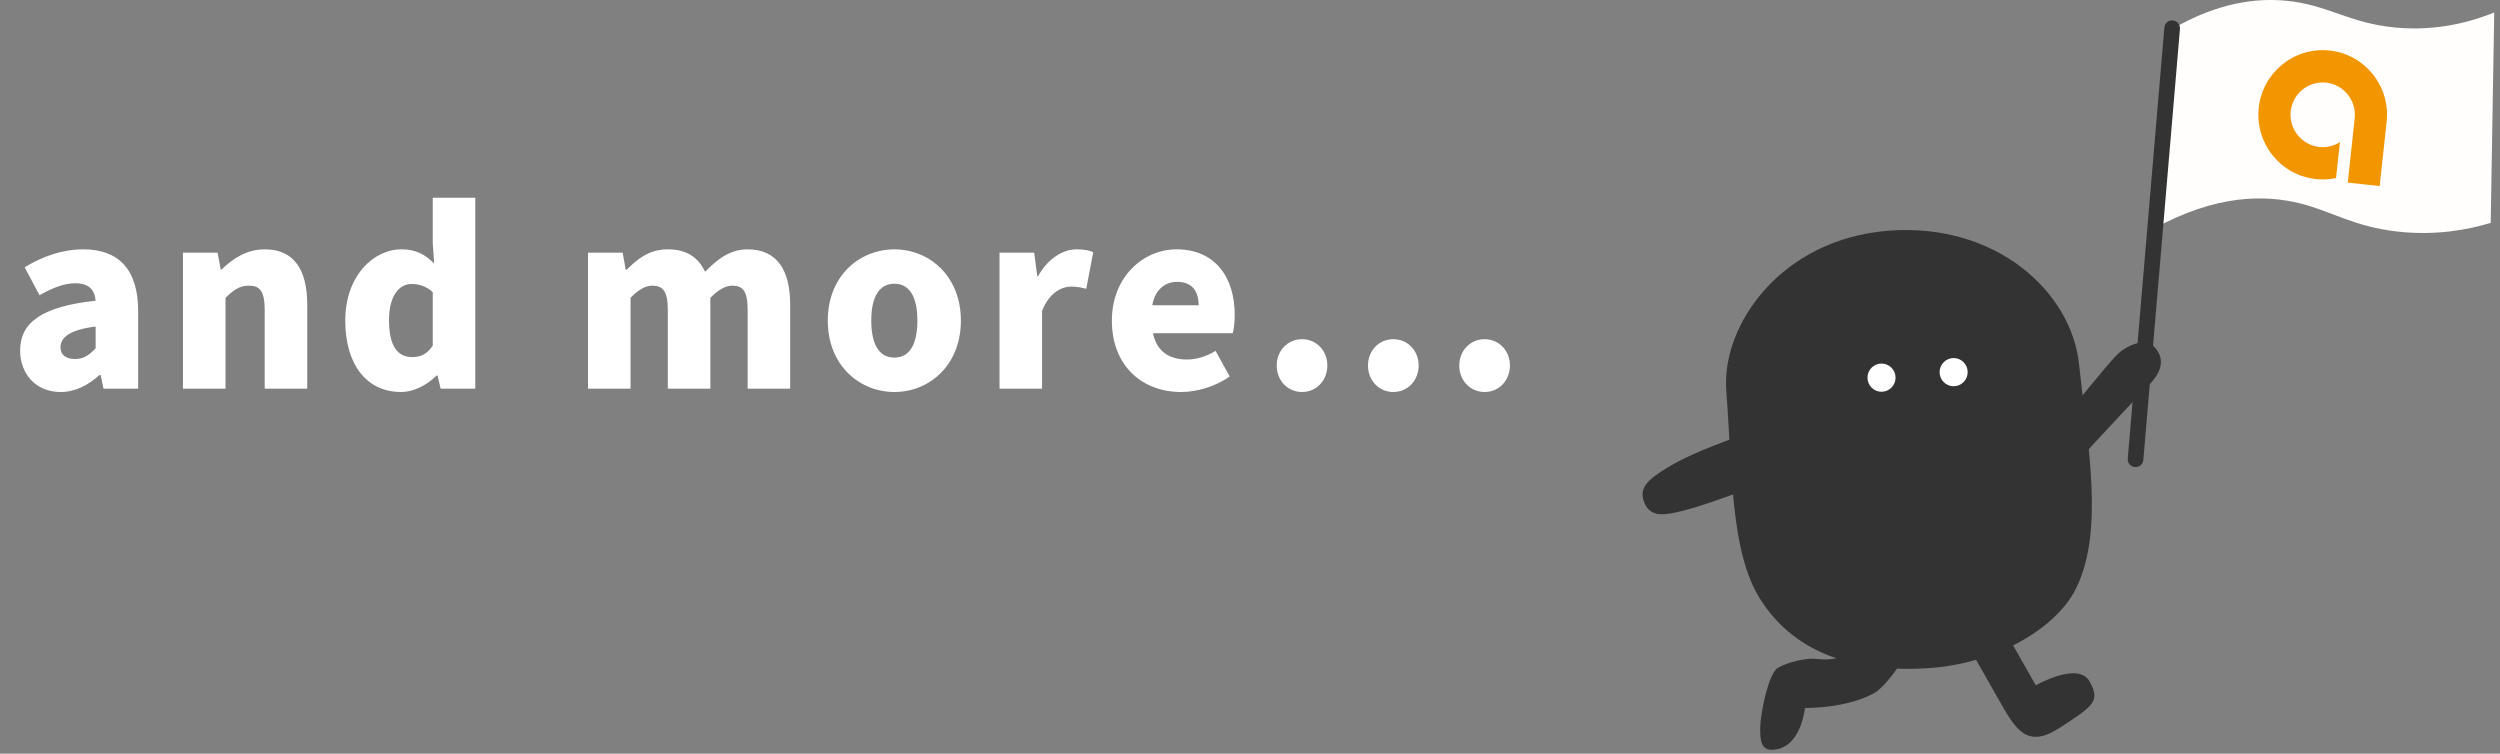 <svg width="272" height="82" viewBox="0 0 272 82" fill="none" xmlns="http://www.w3.org/2000/svg">
<rect x="0" y="0" width="272" height="82" fill="#808080" stroke="none"/>
<path d="M6.583 42.65C3.853 42.65 2.189 40.622 2.189 38.152C2.189 35.032 4.633 33.342 10.405 32.718C10.301 31.522 9.677 30.82 8.169 30.82C6.999 30.82 5.777 31.288 4.295 32.12L2.683 29.078C4.633 27.908 6.739 27.128 9.053 27.128C12.875 27.128 15.033 29.26 15.033 33.888V42.286H11.263L10.951 40.804H10.821C9.599 41.896 8.221 42.65 6.583 42.65ZM8.169 39.062C9.105 39.062 9.729 38.62 10.405 37.892V35.526C7.519 35.89 6.583 36.748 6.583 37.788C6.583 38.646 7.207 39.062 8.169 39.062ZM19.907 42.286V27.492H23.677L24.015 29.338H24.093C25.315 28.142 26.823 27.128 28.825 27.128C32.049 27.128 33.427 29.442 33.427 33.134V42.286H28.799V33.706C28.799 31.652 28.253 31.08 27.083 31.08C26.043 31.08 25.419 31.548 24.535 32.406V42.286H19.907ZM43.624 42.65C39.932 42.65 37.566 39.712 37.566 34.876C37.566 30.04 40.608 27.128 43.676 27.128C45.314 27.128 46.276 27.726 47.238 28.662L47.082 26.452V21.512H51.71V42.286H47.94L47.602 40.856H47.498C46.458 41.896 45.028 42.65 43.624 42.65ZM44.846 38.854C45.73 38.854 46.432 38.568 47.082 37.606V31.782C46.38 31.132 45.548 30.898 44.768 30.898C43.494 30.898 42.324 32.094 42.324 34.824C42.324 37.658 43.26 38.854 44.846 38.854ZM63.974 42.286V27.492H67.745L68.082 29.364H68.16C69.382 28.142 70.656 27.128 72.659 27.128C74.713 27.128 75.96 27.986 76.715 29.572C77.989 28.272 79.367 27.128 81.343 27.128C84.567 27.128 85.971 29.442 85.971 33.134V42.286H81.343V33.706C81.343 31.652 80.823 31.08 79.653 31.08C78.977 31.08 78.171 31.496 77.287 32.406V42.286H72.659V33.706C72.659 31.652 72.112 31.08 70.942 31.08C70.266 31.08 69.46 31.496 68.603 32.406V42.286H63.974ZM97.316 42.65C93.546 42.65 90.062 39.79 90.062 34.876C90.062 29.988 93.546 27.128 97.316 27.128C101.06 27.128 104.544 29.988 104.544 34.876C104.544 39.79 101.06 42.65 97.316 42.65ZM97.316 38.906C99.032 38.906 99.812 37.346 99.812 34.876C99.812 32.432 99.032 30.872 97.316 30.872C95.574 30.872 94.794 32.432 94.794 34.876C94.794 37.346 95.574 38.906 97.316 38.906ZM108.748 42.286V27.492H112.518L112.856 30.066H112.934C114.026 28.09 115.664 27.128 117.146 27.128C118.03 27.128 118.524 27.258 118.94 27.44L118.186 31.418C117.64 31.288 117.198 31.184 116.548 31.184C115.456 31.184 114.13 31.886 113.376 33.836V42.286H108.748ZM128.512 42.65C124.248 42.65 120.972 39.79 120.972 34.876C120.972 30.092 124.43 27.128 127.992 27.128C132.256 27.128 134.336 30.222 134.336 34.252C134.336 35.084 134.232 35.89 134.128 36.254H125.444C125.86 38.282 127.264 39.114 129.136 39.114C130.202 39.114 131.19 38.802 132.256 38.178L133.79 40.96C132.256 42.052 130.228 42.65 128.512 42.65ZM125.366 33.212H130.41C130.41 31.756 129.76 30.664 128.07 30.664C126.796 30.664 125.678 31.47 125.366 33.212ZM141.661 42.65C140.075 42.65 138.905 41.376 138.905 39.764C138.905 38.178 140.075 36.904 141.661 36.904C143.247 36.904 144.417 38.178 144.417 39.764C144.417 41.376 143.247 42.65 141.661 42.65ZM151.593 42.65C150.007 42.65 148.837 41.376 148.837 39.764C148.837 38.178 150.007 36.904 151.593 36.904C153.179 36.904 154.349 38.178 154.349 39.764C154.349 41.376 153.179 42.65 151.593 42.65ZM161.525 42.65C159.939 42.65 158.769 41.376 158.769 39.764C158.769 38.178 159.939 36.904 161.525 36.904C163.111 36.904 164.281 38.178 164.281 39.764C164.281 41.376 163.111 42.65 161.525 42.65Z" fill="white"/>
<path d="M236.215 3.23C241.452 0.144 245.716 -0.198 248.685 0.076C253.325 0.513 255.551 2.544 260.728 3.007C265.248 3.409 268.95 2.338 271.372 1.361C271.244 8.988 271.117 16.624 270.989 24.25C268.617 24.962 265.069 25.682 260.771 25.185C256.028 24.636 253.7 22.982 250.194 22.117C246.51 21.208 241.179 21.088 234.262 24.919C234.918 17.686 235.567 10.462 236.223 3.23H236.215Z" fill="#FFFEFD"/>
<path d="M232.352 50.816C232.352 50.816 232.3 50.816 232.275 50.816C231.806 50.773 231.456 50.362 231.499 49.891L235.482 3.007C235.524 2.536 235.917 2.167 236.403 2.227C236.872 2.27 237.222 2.681 237.179 3.153L233.196 50.036C233.162 50.482 232.787 50.825 232.343 50.825L232.352 50.816Z" fill="#333333"/>
<path d="M258.916 20.247L255.439 19.868L255.538 18.933L256.192 12.872C256.4 10.941 255.013 9.209 253.091 8.99C251.17 8.781 249.446 10.175 249.228 12.105C249.02 14.036 250.407 15.768 252.329 15.987C253.151 16.076 253.943 15.877 254.587 15.459L254.161 19.371C253.448 19.52 252.705 19.57 251.952 19.48C248.109 19.062 245.335 15.589 245.751 11.727C246.167 7.866 249.624 5.079 253.468 5.497C257.311 5.915 260.085 9.388 259.669 13.25L258.906 20.247H258.916Z" fill="#F29600"/>
<path d="M187.821 42.512C187.275 35.365 193.783 25.999 205.502 25.099C217.213 24.208 225.367 31.792 226.194 39.581C227.132 48.382 228.974 57.775 225.861 64.047C223.729 68.341 217.255 72.197 209.852 72.694C202.448 73.191 195.446 71.451 191.497 65.161C188.247 59.985 188.486 51.21 187.821 42.504V42.512Z" fill="#333333"/>
<path d="M225.904 50.327C225.904 50.327 232.215 43.489 233.7 41.998C235.132 40.558 235.61 39.178 234.484 37.842C233.478 36.65 231.371 37.533 230.262 38.664C229.153 39.795 224.829 45.177 224.829 45.177" fill="#333333"/>
<path d="M194.678 45.717C194.678 45.717 185.577 48.28 181.356 50.91C179.419 52.119 178.191 53.036 178.925 54.741C179.658 56.438 181.381 55.984 183.087 55.572C185.74 54.929 191.122 52.839 192.043 52.479" fill="#333333"/>
<path d="M217.034 66.704L221.494 74.562C221.494 74.562 226.092 71.931 227.337 74.125C228.582 76.327 227.712 76.824 224.113 79.172C220.522 81.52 219.311 79.395 217.443 76.096C216.394 74.253 214.927 71.674 213.613 69.352" fill="#333333"/>
<path d="M206.9 72.025C205.868 73.559 204.717 75.007 203.779 75.487C201.561 76.619 198.832 77.004 196.375 77.038C196.375 77.038 195.949 81.597 192.716 81.572C191.437 81.572 191.488 80.064 191.522 78.915C191.556 77.767 192.358 73.285 193.441 72.659C194.524 72.034 196.367 71.614 197.441 71.674C198.175 71.717 199.94 72.094 201.774 70.611" fill="#333333"/>
<path d="M212.555 42.023C213.398 42.023 214.082 41.337 214.082 40.489C214.082 39.642 213.398 38.956 212.555 38.956C211.712 38.956 211.028 39.642 211.028 40.489C211.028 41.337 211.712 42.023 212.555 42.023Z" fill="white"/>
<path d="M204.708 42.624C205.552 42.624 206.235 41.937 206.235 41.09C206.235 40.242 205.552 39.556 204.708 39.556C203.865 39.556 203.182 40.242 203.182 41.09C203.182 41.937 203.865 42.624 204.708 42.624Z" fill="white"/>
</svg>
